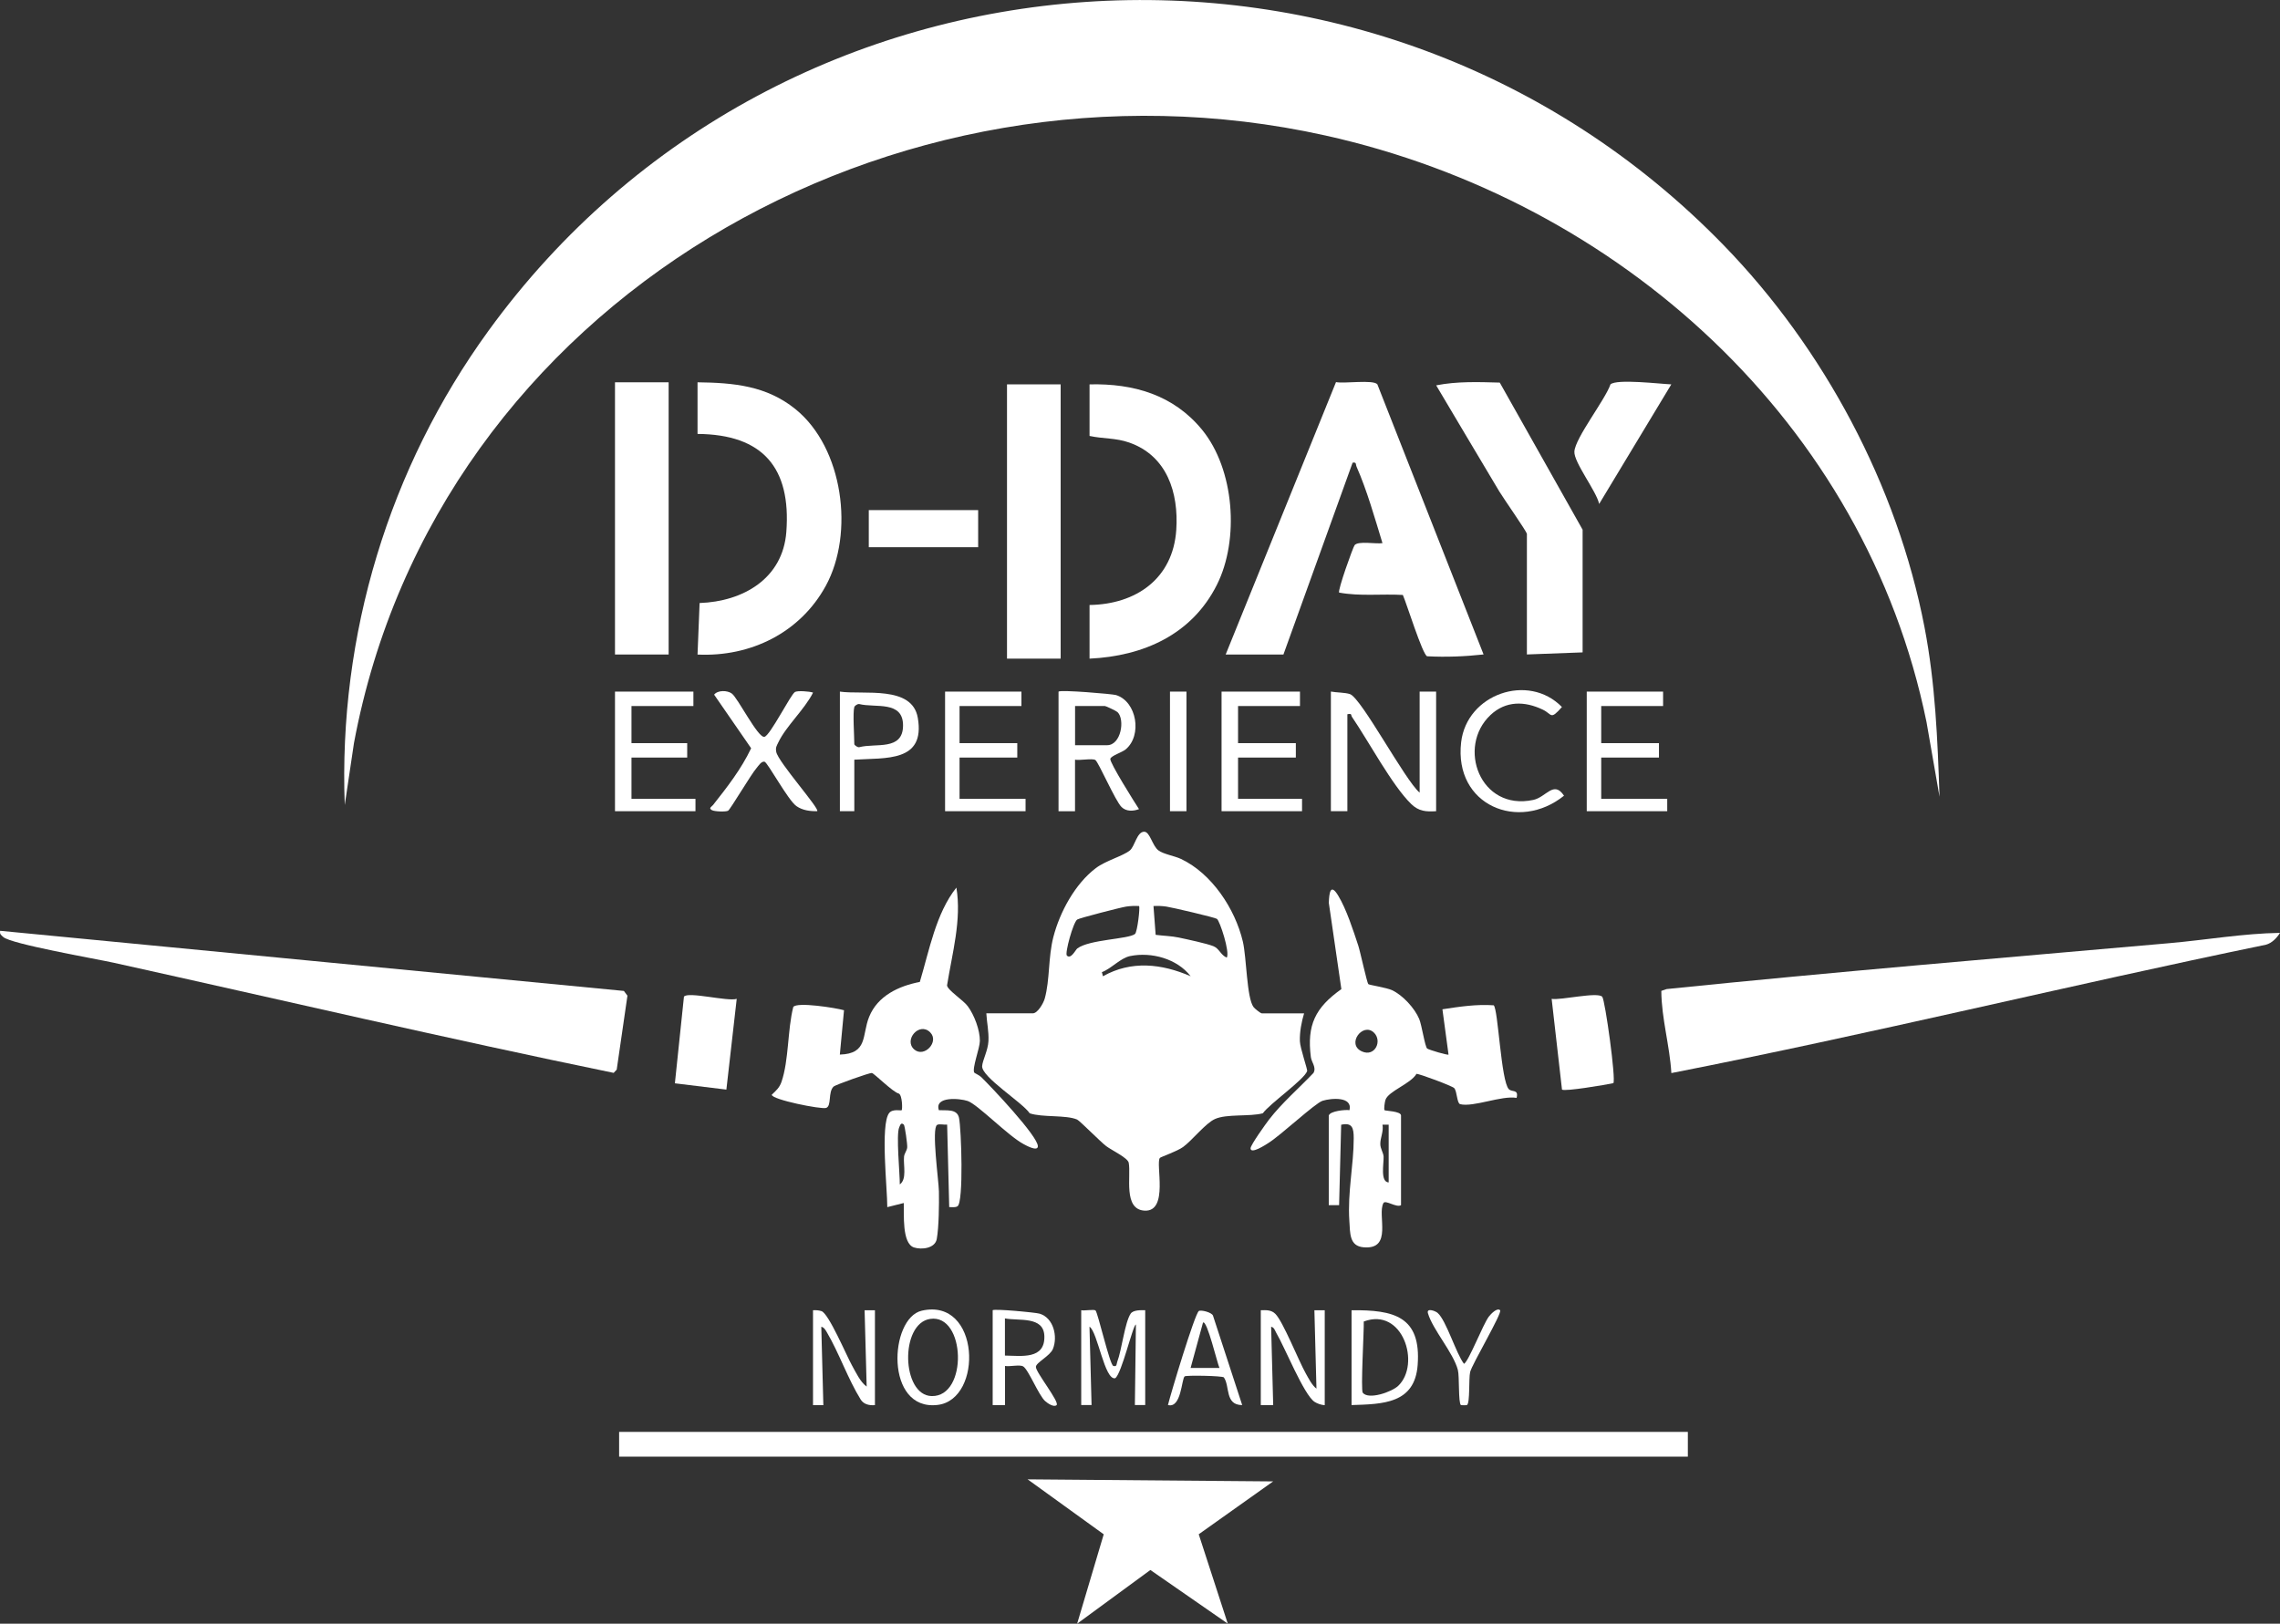 <?xml version="1.0" encoding="UTF-8"?>
<svg id="Calque_2" data-name="Calque 2" xmlns="http://www.w3.org/2000/svg" viewBox="0 0 463.2 329.92">
  <rect x="0" y="0" width="463.2" height="329.92" fill="#333333" stroke="none"/>
  <defs>
    <style>
      .cls-1 {
        fill: #fff;
      }
    </style>
  </defs>
  <g id="Calque_1-2" data-name="Calque 1">
    <g id="e6lEcX.tif">
      <g>
        <path class="cls-1" d="M350.2,49.85c20.35,20.95,35.23,48.78,40.78,77.6,2.2,11.44,2.66,22.83,3.05,34.44l-2.64-15.16c-12.42-60.84-62.46-105.96-122.18-119.21C181.71,8.11,88.69,61.16,71.91,150.99l-1.87,12.58c-1.31-34.56,8.98-68.48,29.17-96.32,59.66-82.24,180.25-90.24,250.99-17.4Z"/>
        <path class="cls-1" d="M264.94,205.89c-.53,1.78-.92,3.79-.86,5.67.05,1.42,1.59,5.79,1.48,6.08-.69,1.81-7.57,6.58-9.01,8.57-2.68.72-7.33.08-9.73,1.17-1.93.87-4.59,4.31-6.47,5.68-1.19.87-4.53,2.02-4.7,2.21-.95,1.08,1.86,11-3.13,10.72-4.38-.24-2.7-7.05-3.21-9.72-.19-1.02-3.46-2.54-4.58-3.39-1.22-.93-5.39-5.18-5.91-5.4-2.3-.98-7.04-.39-9.63-1.27-1.43-2.17-9.8-7.36-9.66-9.59.08-1.17,1.18-3.17,1.28-5.05.1-2.01-.32-3.72-.43-5.67h9.43c1.01,0,2.18-2.07,2.44-3.01,1.06-3.82.68-8.37,1.75-12.5,1.31-5.07,4.41-10.81,8.63-14,2.03-1.53,5.47-2.43,6.9-3.58,1.02-.83,1.44-3.82,2.92-3.81,1.19,0,1.65,2.9,2.92,3.81,1.09.78,3.19,1.08,4.56,1.72,6.26,2.96,10.99,10.14,12.56,16.77.77,3.24.77,11.45,2.18,13.33.24.32,1.42,1.27,1.67,1.27h8.59ZM231.41,184.1c-.88-.05-1.74-.02-2.62.11-1.04.15-9.52,2.34-9.94,2.63-.83.56-2.55,6.87-2.11,7.32.83.84,1.78-1.19,2.12-1.44,2.47-1.85,10.35-1.87,11.72-2.94.48-.38,1.07-5.43.83-5.67ZM247.24,186.71c-.43-.3-9.16-2.34-10.28-2.5-.88-.13-1.74-.16-2.62-.11l.44,5.85c1.48.2,3.26.24,4.69.55,1.68.36,5.66,1.2,7.05,1.76,1.19.48,1.48,1.81,2.71,2.32.67-1.13-1.42-7.46-1.99-7.86ZM241.88,198.35c-2.76-3.55-7.95-4.97-12.27-4.09-2,.4-3.86,2.58-5.75,3.27l.21.84c5.77-3.26,11.94-2.55,17.81-.01Z"/>
        <path class="cls-1" d="M249.01,132.98l22.41-55.34c1.6.35,7.57-.55,8.4.45l21.58,54.89c-3.81.42-7.62.57-11.47.37-.93-.32-4.18-10.78-4.93-12.46-4.31-.25-8.68.31-12.94-.48-.36-.36,2.82-9.25,3.14-9.64.76-.91,4.36-.19,5.66-.41-1.54-5.02-3.14-10.72-5.25-15.5-.23-.51.03-1.01-.82-.84l-14.05,38.97h-11.74Z"/>
        <path class="cls-1" d="M463.2,189.55c-.65,1.04-1.62,2.06-2.83,2.4-40.35,8.32-80.38,18.17-120.82,26.09-.33-5.6-2.01-11.1-2.04-16.7l1.08-.37c34.03-3.49,68.1-6.32,102.18-9.33,7.46-.66,14.93-1.97,22.43-2.09Z"/>
        <path class="cls-1" d="M.03,189.13l126.72,12.22.72.97-2.18,15.02-.62.66c-33.92-6.97-67.74-14.89-101.58-22.38-3.58-.79-20.91-3.81-22.43-5.23-.42-.39-.77-.58-.63-1.26Z"/>
        <path class="cls-1" d="M197.96,217.96c.06.11,1.01.52,1.39.9,1.95,1.9,11.56,12.04,11.5,14.06-.03,1.18-2.58-.28-2.9-.45-3.13-1.66-9.33-8.07-11.36-8.76-1.63-.55-6.8-.99-5.85,1.87,1.58.09,3.69-.31,4.09,1.55.48,2.25.96,17.1-.29,17.96-.46.32-1.16.16-1.7.18l-.42-16.76c-.57.08-1.61-.2-2.04.06-1.18.72.34,11.38.37,13.53.04,2.53,0,7.24-.44,9.66-.35,1.9-3.06,2.22-4.63,1.71-2.48-.82-1.99-6.84-2.07-9.03l-3.35.84c.02-3.64-1.44-16.75.37-19.11.72-.93,2.4-.44,2.56-.59s.14-3.03-.59-3.38c-1.18-.25-5.02-4.13-5.48-4.18-.51-.05-7.41,2.42-7.76,2.75-1.19,1.13-.36,3.96-1.53,4.35-.98.33-11.04-1.68-11.04-2.68.88-.84,1.56-1.41,1.98-2.62,1.51-4.41,1.21-10.59,2.39-15.21.73-1.08,8.7.19,10.31.66l-.85,9.01c5.76-.16,4.45-3.95,5.95-7.66,1.73-4.28,6.02-6.28,10.3-7.1,1.92-6.38,3.26-13.93,7.43-19.17,1.09,6.55-.86,13.37-1.9,19.88.13.98,3.28,2.97,4.2,4.21,1.32,1.77,2.5,4.87,2.47,7.08-.02,1.5-1.64,5.59-1.13,6.46ZM188.97,209.76c-2.21-2.2-5.42,1.55-3.25,3.47,2.03,1.79,5.17-1.56,3.25-3.47ZM183.62,228.52c-.59-.54-.73.1-.93.53-.68,1.43.14,9.53.11,11.62,1.49-1.07.7-3.87.86-5.63.06-.67.6-1.24.65-1.91.05-.62-.48-4.42-.69-4.61Z"/>
        <path class="cls-1" d="M269.97,226.63c.28-.87,3.31-1.19,4.19-1.05.69-2.84-3.75-2.45-5.47-1.91-1.56.5-8.5,7.04-11.07,8.62-.4.25-3.54,2.33-3.56,1.04-.01-.66,3.11-5,3.77-5.86,2.66-3.43,6.03-6.32,9.01-9.45.65-1.13-.4-2.18-.53-3.23-.83-6.51.89-10.04,6.2-13.81l-2.55-17.53c.07-2.03.33-4.08,1.91-1.46,1.68,2.78,3.04,7.02,4.08,10.17.41,1.26,1.75,7.52,2.04,7.81.18.18,3.71.7,4.84,1.24,2.16,1.02,4.57,3.64,5.49,5.83.54,1.29,1.17,5.67,1.63,6.02.35.26,4.17,1.4,4.33,1.22l-1.24-9.2c3.44-.53,6.93-1.06,10.42-.81.9.76,1.48,15.43,3.07,17.04.66.66,2.03-.05,1.58,1.77-3.08-.52-8.77,1.94-11.46,1.28-.68-.17-.62-2.63-1.22-3.27-.41-.44-7.16-2.95-7.66-2.89-1.22,2.05-5.68,3.49-6.3,5.28-.15.44-.36,1.92-.18,2.11.12.13,3.34.19,3.34,1.06v18.23c-.92.58-3.18-1.14-3.57-.43-1.33,2.39,2,9.52-4.04,8.99-2.9-.25-2.72-2.83-2.89-5.4-.38-5.82.89-11.27.89-16.77,0-2.05-.29-3.24-2.55-2.73l-.42,16.34h-2.1v-18.23ZM279.08,209.78c-2.25-2.08-5.61,2.41-2.4,3.86,2.65,1.2,4.23-2.17,2.4-3.86ZM282.12,228.52h-1.26c.27,1.36-.47,2.71-.44,3.97.02.92.63,1.75.67,2.53.06,1.4-.73,5.15,1.03,5.24v-11.73Z"/>
        <rect class="cls-1" x="125.78" y="290.95" width="217.12" height="5.03"/>
        <path class="cls-1" d="M141.71,77.68c7.34.09,14.01.69,19.9,5.46,9.72,7.87,11.98,25.22,6.16,35.89-5.2,9.53-15.28,14.49-26.06,13.97l.42-10.47c8.85-.31,16.9-4.96,17.62-14.44.99-13.08-4.8-19.82-18.04-19.92v-10.48Z"/>
        <path class="cls-1" d="M221.35,133.82v-10.89c9.45-.14,16.96-5.35,17.62-15.27.5-7.54-1.87-15.03-9.54-17.73-2.74-.97-5.33-.75-8.08-1.35v-10.48c8.98-.21,17.06,2.15,22.85,9.21,6.6,8.05,7.63,22.34,3.02,31.52-5.07,10.1-14.91,14.49-25.87,15Z"/>
        <polygon class="cls-1" points="258.65 301.01 243.53 311.75 249.43 329.91 233.71 319.01 218.83 329.92 224.23 311.76 208.77 300.59 258.65 301.01"/>
        <path class="cls-1" d="M310.21,108.47c-.16-.62-4.8-7.26-5.62-8.62-4.3-7.16-8.53-14.37-12.82-21.55,4.23-.84,8.61-.68,12.92-.56l16.83,29.89v24.93l-11.32.42v-24.51Z"/>
        <rect class="cls-1" x="204.58" y="78.1" width="10.9" height="55.73"/>
        <rect class="cls-1" x="124.94" y="77.68" width="10.9" height="55.31"/>
        <path class="cls-1" d="M339.54,78.1l-14.66,24.3c-.52-2.56-5.17-8.46-5.03-10.65.18-2.8,6.25-10.5,7.33-13.65,1.29-1.16,10.14-.08,12.37,0Z"/>
        <path class="cls-1" d="M288.41,161.06v-20.53h3.35v24.3c-2.05.13-3.52.03-5.05-1.45-3.84-3.7-8.77-12.93-12.04-17.7-.26-.38.07-.77-.94-.55v19.69h-3.35v-24.3c1.11.21,2.9.18,3.88.52,2.32.8,11.17,17.5,14.14,20.01Z"/>
        <path class="cls-1" d="M327.76,220.09c-1.38.3-9.98,1.76-10.43,1.3l-2.1-18.43c1.86.32,9.36-1.48,10.28-.42.58.67,2.83,16.88,2.25,17.56Z"/>
        <path class="cls-1" d="M149.67,202.96l-2.1,18.44-10.46-1.28,1.84-17.6c.76-1.11,8.92,1.03,10.72.44Z"/>
        <path class="cls-1" d="M215.06,140.53c.41-.41,10.96.48,11.67.7,4.22,1.31,5.37,8.19,1.96,11.04-.71.6-2.97,1.29-3.12,1.92-.17.74,4.99,8.94,5.83,10.22-1.17.43-2.58.52-3.55-.43-1.25-1.21-4.69-9.16-5.32-9.55s-3.18.13-4.13-.07v10.48h-3.35v-24.3ZM218.41,151.42h6.5c2.85,0,3.68-5.22,2.12-6.73-.25-.24-2.36-1.23-2.54-1.23h-6.08v7.96Z"/>
        <polygon class="cls-1" points="264.1 140.53 264.1 143.46 251.52 143.46 251.52 151 263.26 151 263.26 153.93 251.52 153.93 251.52 162.32 264.52 162.32 264.52 164.83 248.17 164.83 248.17 140.53 264.1 140.53"/>
        <polygon class="cls-1" points="140.87 140.53 140.87 143.46 128.29 143.46 128.29 151 139.61 151 139.61 153.93 128.29 153.93 128.29 162.32 141.29 162.32 141.29 164.83 124.94 164.83 124.94 140.53 140.87 140.53"/>
        <polygon class="cls-1" points="207.51 140.53 207.51 143.46 194.94 143.46 194.94 151 206.67 151 206.67 153.93 194.94 153.93 194.94 162.32 208.35 162.32 208.35 164.83 192 164.83 192 140.53 207.51 140.53"/>
        <polygon class="cls-1" points="337.87 140.53 337.87 143.46 325.3 143.46 325.3 151 337.03 151 337.03 153.93 325.3 153.93 325.3 162.32 338.71 162.32 338.71 164.83 322.36 164.83 322.36 140.53 337.87 140.53"/>
        <rect class="cls-1" x="176.5" y="103.65" width="22.22" height="7.54"/>
        <path class="cls-1" d="M161.49,140.61c.53-.31,2.94-.14,3.69.12-1.71,3.41-5.49,6.82-7.06,10.12-.35.73-.59,1.03-.42,1.93.38,2.04,8.91,11.6,8.32,12.04-1.47.04-2.99-.17-4.21-1.02-1.72-1.2-5.85-8.88-6.49-9.03s-1.28.9-1.62,1.29c-1.1,1.25-5.33,8.41-5.78,8.67s-2.73.18-3.28-.11c-.77-.42-.08-.68.22-1.05,2.87-3.63,5.73-7.3,7.74-11.53l-7.52-10.89c.74-.95,2.68-.89,3.58-.24,1.24.89,5.32,9.09,6.64,8.81,1.15-.24,5.33-8.6,6.2-9.11Z"/>
        <path class="cls-1" d="M173.56,154.35v10.48h-2.93v-24.3c4.86.69,14.69-1.34,15.83,5.34,1.55,9.05-6.52,8.08-12.89,8.49ZM173.56,143.67c-.34,1.13,0,5.9,0,7.54,0,.18.66.7,1.01.61,3.34-.88,8.86.78,8.89-4.38s-5.63-3.56-8.89-4.38c-.36-.07-.93.34-1.01.61Z"/>
        <path class="cls-1" d="M302.81,145.28c-6.9,6.48-2.13,19.56,8.68,17.26,2.65-.56,4.16-4.03,6.25-.86-9.19,7.4-22.38,1.99-20.9-10.85,1.13-9.8,13.66-14.17,20.48-7.17-2.42,2.74-1.94,1.47-3.88.54-3.69-1.77-7.53-1.83-10.63,1.08Z"/>
        <path class="cls-1" d="M201.65,266.23c.34-.34,8.76.45,9.57.7,2.82.86,3.71,4.63,2.69,7.16-.59,1.45-3.44,2.76-3.46,3.65-.03,1.1,4.88,7.17,4.2,7.77-.56.49-1.82-.37-2.32-.82-1.34-1.21-3.4-6.43-4.47-7.05-.7-.41-2.73.09-3.68-.09v7.96h-2.51v-19.27ZM204.16,267.9v7.54c3.38.05,8.18.84,8.01-3.99-.15-4.07-5.19-3.01-8.01-3.56Z"/>
        <path class="cls-1" d="M219.67,266.23c.65.13,2.59-.22,2.89.04.47.4,2.9,11.05,3.61,11.27.78.24.64-.38.81-.84.91-2.38,1.54-8.01,2.72-9.77.53-.79,2.11-.71,2.96-.71v19.27h-2.1s.21-16.35.21-16.35c-.59-.01-2.88,9.98-4.2,10.9-2.17.51-3.56-9.41-5.23-10.47l.42,15.92h-2.1v-19.28Z"/>
        <path class="cls-1" d="M256.14,266.23c1.1-.03,2.12-.09,2.95.73,1.58,1.56,4.72,9.52,6.2,12.13.56.99,1.26,2.4,2.16,3.07l-.42-15.92h2.1v19.28c-.67-.03-1.5-.31-2.06-.67-2.17-1.41-6.08-11.15-7.78-14.01-.27-.46-.42-1.15-1.05-1.25l.42,15.92h-2.52v-19.28Z"/>
        <path class="cls-1" d="M274.58,285.5v-19.27c8.62-.09,14.16,1.25,13.43,11.12-.58,7.89-7.08,7.95-13.43,8.15ZM284.07,281.58c4.6-4.41.92-16.05-7.01-13.06.07,1.74-.65,13.92-.2,14.48,1.19,1.48,5.89-.16,7.21-1.42Z"/>
        <path class="cls-1" d="M165.18,266.23c.58-.03,1.15,0,1.71.18,1.46.46,5.09,9.04,6.18,11,.81,1.44,1.7,3.41,3,4.33l-.42-15.51h2.1v19.28c-1.09.09-2.24-.12-2.88-1.11-2.6-4.19-4.43-9.52-6.87-13.66-.27-.46-.57-1.04-1.15-1.15l.42,15.92h-2.1v-19.28Z"/>
        <path class="cls-1" d="M187.27,266.32c11.88-2.71,12.53,18.04,3.22,19.15-10.79,1.29-9.83-17.65-3.22-19.15ZM188.97,267.99c-6.18.92-5.84,15.53.3,15.68,7.43.18,6.91-16.75-.3-15.68Z"/>
        <path class="cls-1" d="M252.36,285.5c-3.55,0-2.46-3.84-3.72-5.62-.23-.33-7.67-.47-7.97-.21-.64.56-.67,6.55-3.39,5.82.57-2.35,5.45-18.53,6.27-19.1.42-.29,2.65.27,2.88.94l5.93,18.16ZM247.75,277.96c-.38-.65-2.53-9.86-3.35-9.22l-2.52,9.22h5.87Z"/>
        <rect class="cls-1" x="237.69" y="140.53" width="3.35" height="24.3"/>
        <path class="cls-1" d="M292.06,266.77c1.75,1.5,3.73,8.21,5.36,10.35.95-.47,3.87-8.06,5.06-9.61.35-.46,1.66-1.88,2.28-1.28.51.49-5.7,10.95-6.09,12.56-.31,1.3,0,6.3-.64,6.7-.11.07-1.18.05-1.23.02-.56-.46-.28-5.82-.62-7.14-.9-3.48-5.1-8.18-6.08-11.52-.34-1.15,1.47-.5,1.97-.08Z"/>
      </g>
    </g>
  </g>
</svg>